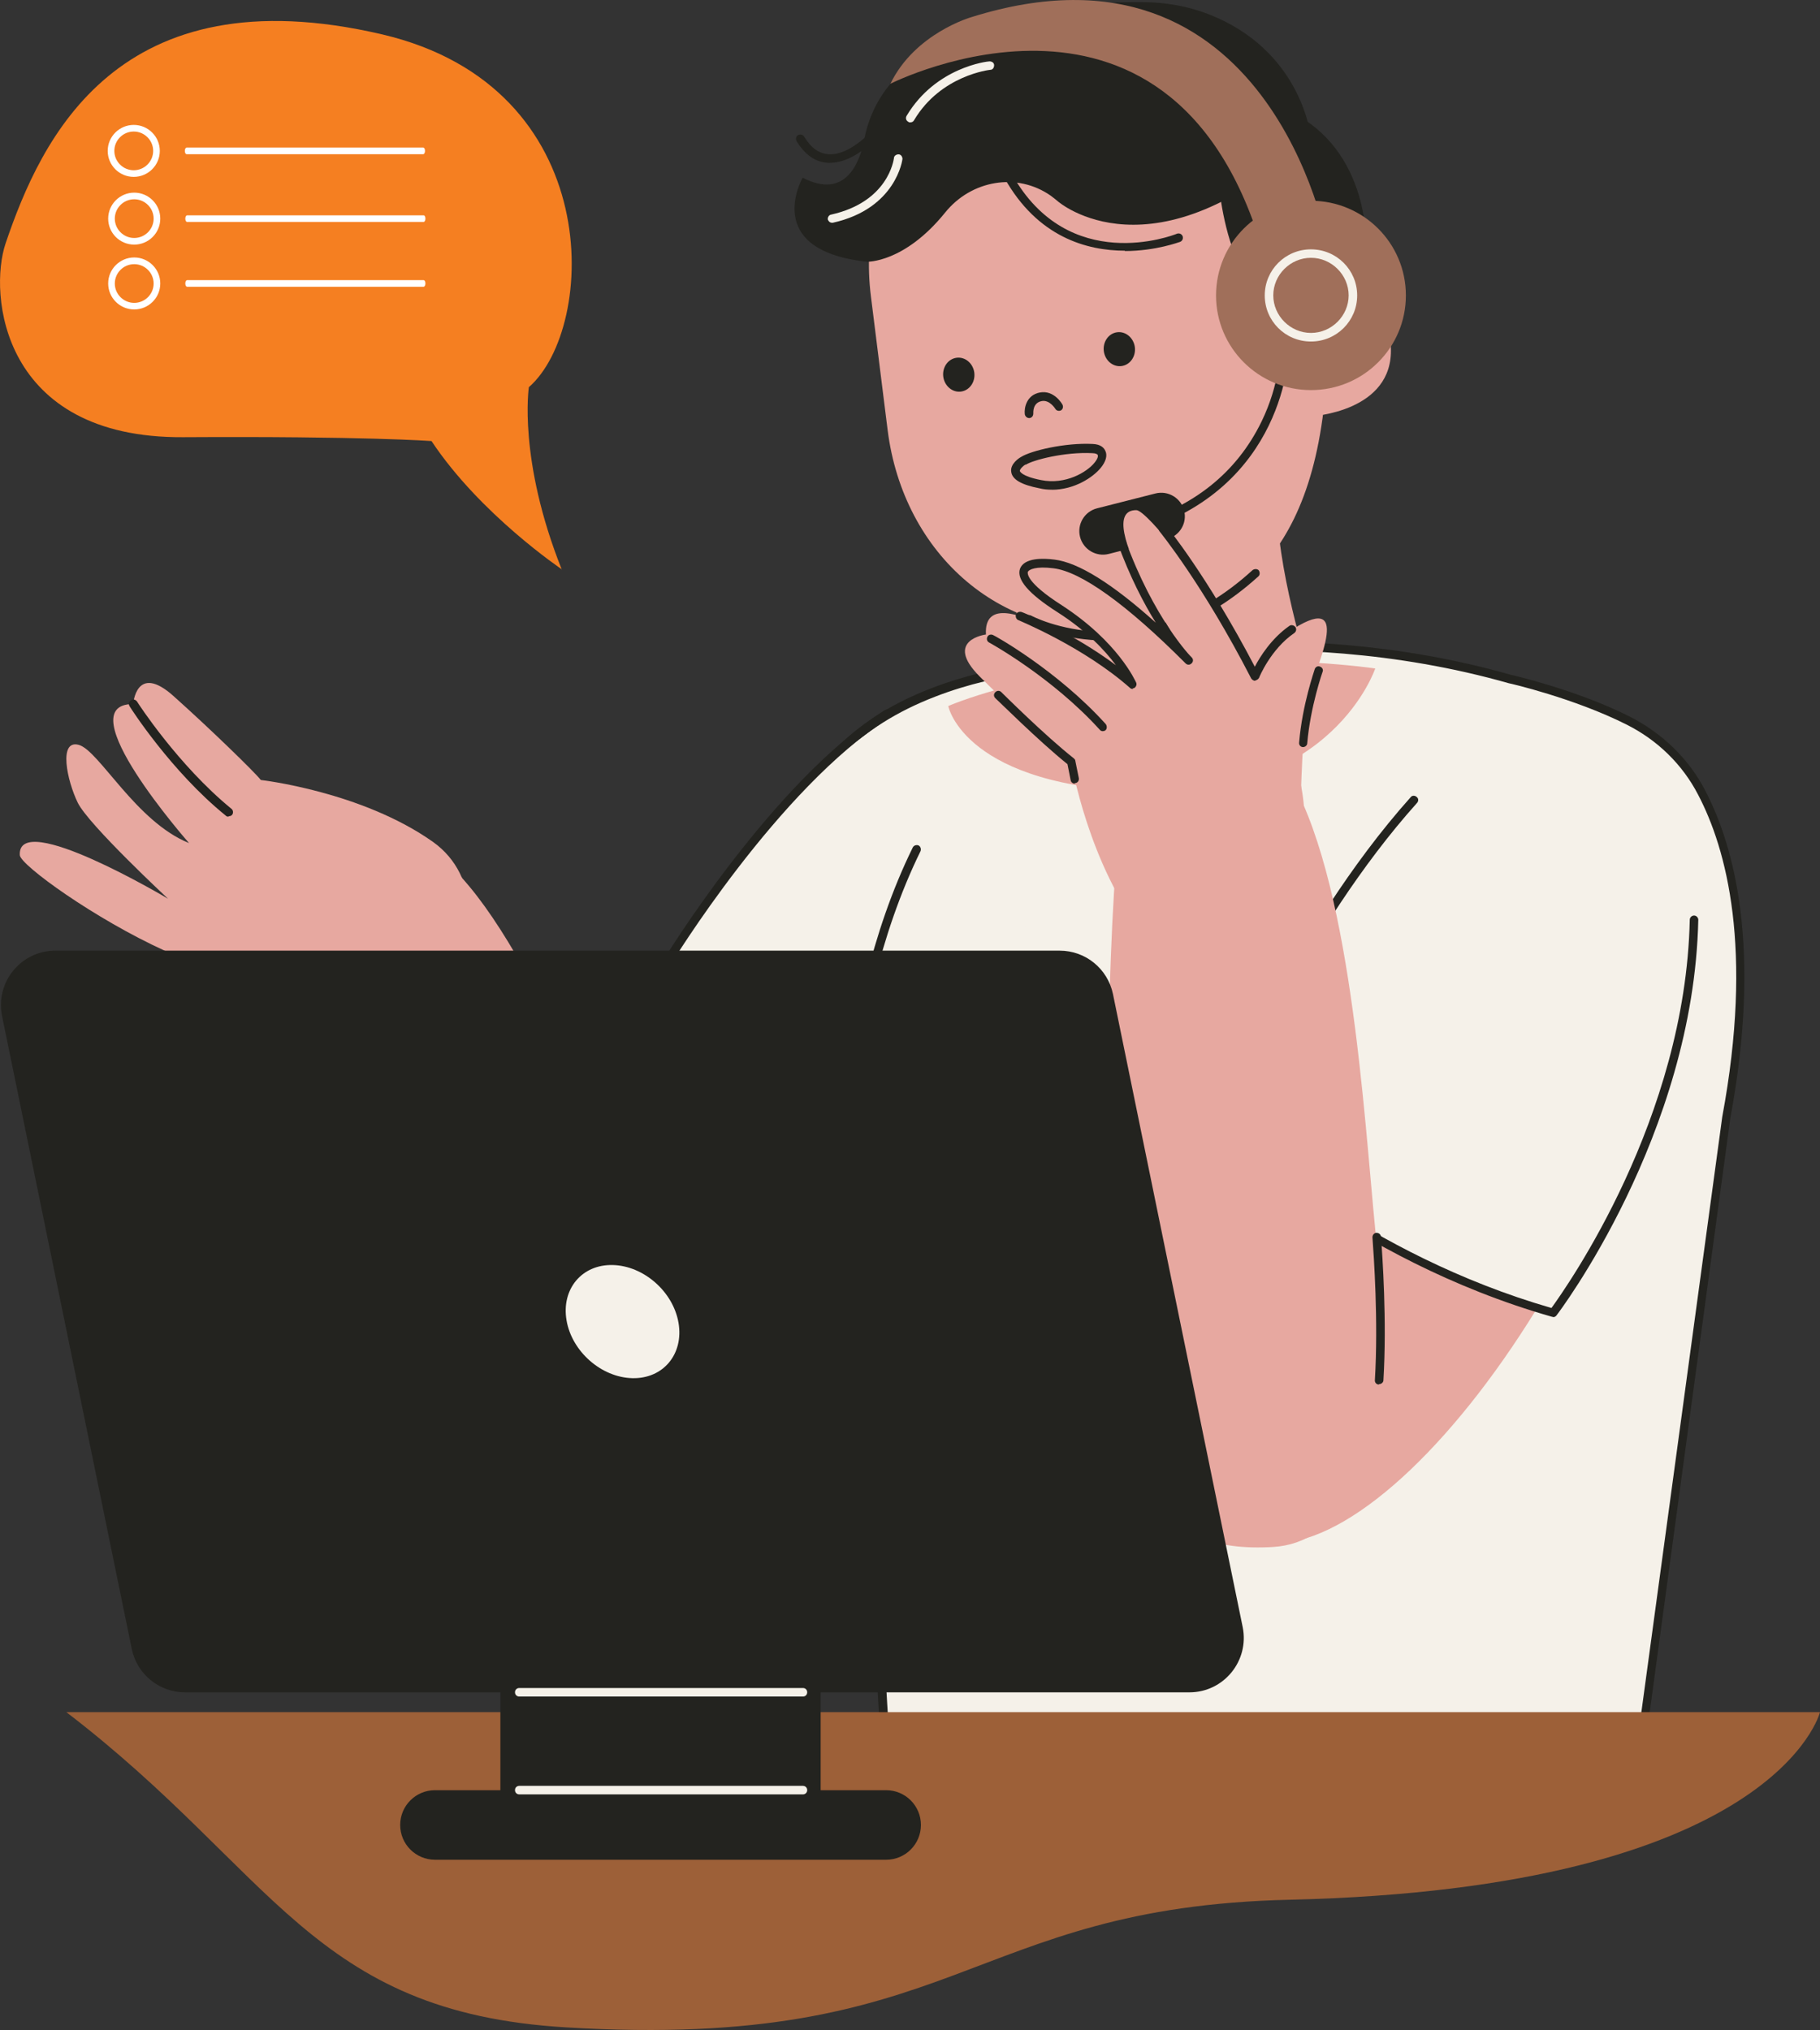 <?xml version="1.0" encoding="UTF-8"?><svg id="a" xmlns="http://www.w3.org/2000/svg" width="269.01" height="300" xmlns:xlink="http://www.w3.org/1999/xlink" viewBox="0 0 269.01 300"><rect x="0" y="0" width="269.01" height="300" fill="#333333" stroke="none"/><defs><clipPath id="b"><rect x="0" y="0" width="269" height="300" fill="none"/></clipPath></defs><g clip-path="url(#b)"><g><path d="M135.49,125.55c-3.79-3.3-9.98-3.77-14.55-1.68-6.98,3.2-16.08,10.58-24.12,25.2-13.87,25.36-30.53,67.95-23.8,85.4,10.35,26.83,49.81-10.69,67.26-63.92,8.88-26.99,3.84-37.36-4.83-44.96l.05-.05h0Z" fill="#e7a8a0"/><path d="M157.66,98.25s-38.51,.68-41.46,29.87c-2.73,27.29,1.94,45.63,8.15,66.39,4.63,15.51,5.42,49.51,6.51,63.19h111.7l12.56-92.58c4.73-25.25,.42-40.19-3.68-48.05-2.42-4.61-6.25-8.28-10.88-10.63-7.88-3.99-17.5-6.14-17.5-6.14-34.26-9.75-65.47-2.04-65.47-2.04h.05Z" fill="#f5f1e9"/><path d="M242.58,258.37h-111.7c-.32,0-.58-.26-.63-.57-.27-3.2-.52-7.55-.79-12.52-.95-16.34-2.21-38.78-5.73-50.56-6.3-21.06-10.88-39.3-8.15-66.65,1.21-12.21,8.88-21.33,22.22-26.41,9.51-3.67,18.86-3.99,19.76-4.03,1.68-.36,32.47-7.39,65.73,2.09,.05,0,9.72,2.2,17.6,6.18,4.83,2.47,8.72,6.23,11.14,10.9,4.31,8.23,8.4,23.32,3.73,48.41l-12.56,92.53c0,.32-.32,.52-.63,.52v.11h0Zm-111.08-1.25h110.55l12.51-92.06c4.63-24.84,.63-39.61-3.57-47.62-2.31-4.46-5.99-8.07-10.61-10.38-7.72-3.88-17.23-6.08-17.34-6.08-33.74-9.59-64.84-2.15-65.15-2.04h-.16c-.11,0-9.67,.21-19.44,3.99-5.73,2.2-10.35,5.14-13.87,8.75-4.36,4.51-6.89,10.06-7.52,16.61-2.68,27.09,1.83,45.27,8.09,66.18,3.57,11.95,4.83,34.43,5.78,50.88,.27,4.67,.47,8.75,.74,11.9v-.11h0Z" fill="#23231f"/><path d="M239.89,110.26c-3.79-3.3-9.98-3.77-14.55-1.68-6.99,3.2-16.08,10.58-24.07,25.2-13.87,25.36-30.53,67.95-23.8,85.4,10.35,26.83,49.82-10.69,67.26-63.92,8.83-26.99,3.84-37.36-4.83-44.96v-.05h0Z" fill="#e7a8a0"/><path d="M183.31,164.74s7.99,10.74,20.44,18.13c13.71,8.12,25.85,11.16,25.85,11.16,0,0,22.33-32.23,20.75-60.04-1.36-24.31-14.19-28.71-24.38-27.56-21.18,2.36-41.51,52.71-42.66,58.37v-.05h0Z" fill="#f5f1e9"/><path d="M229.6,194.61h-.16c-30-8.54-49.55-27.82-49.76-28.03-.16-.16-.21-.41-.16-.68,.11-.26,11.09-28.08,29-48.1,.21-.27,.63-.27,.9,0,.27,.21,.27,.63,0,.89-16.6,18.54-27.22,43.9-28.59,47.32,2.53,2.41,21.07,19.38,48.49,27.29,2.31-3.2,19.81-27.97,20.44-57.37,0-.36,.32-.63,.63-.63,.36,0,.63,.32,.63,.63-.68,31.8-20.75,58.21-20.96,58.47-.11,.16-.32,.26-.52,.26l.05-.05h0Z" fill="#23231f"/><path d="M84.89,169.35s6.1,9.85,18.55,17.24c13.71,8.12,28.16,11.58,28.16,11.58,0,0,18.6-30.81,19.92-58.63,.63-13.31-7.2-39.46-16.5-35.11-26.79,12.58-48.97,59.26-50.13,64.92h0Z" fill="#f5f1e9"/><path d="M140.17,104.39s2.42,11.99,29.63,12.63c27.22,.63,33.47-18.23,33.47-18.23,0,0-13.77-2.09-32.95-.73-19.02,1.36-30.16,6.28-30.16,6.28v.05h0Z" fill="#e7a8a0"/><path d="M156.15,6.66c18.39-2.31,35.15,10.69,37.47,29.03l2.47,19.75c-1.68,29.03-15.81,35.74-29.11,37.36-18.81,2.36-33.47-10.9-35.78-29.24l-2.47-19.75c-2.31-18.34,9.04-34.84,27.43-37.15Z" fill="#e7a8a0"/><path d="M142.03,57.87c1.27-.16,2.15-1.41,1.98-2.79-.18-1.38-1.34-2.37-2.61-2.21-1.27,.16-2.15,1.41-1.98,2.79,.18,1.38,1.35,2.37,2.61,2.21Z" fill="#23231f"/><path d="M165.76,54.1c1.27-.16,2.15-1.41,1.98-2.79-.18-1.38-1.35-2.37-2.61-2.21-1.27,.16-2.15,1.41-1.98,2.79,.18,1.38,1.34,2.37,2.61,2.21Z" fill="#23231f"/><path d="M152.1,61.78c-.32,0-.58-.27-.63-.57-.11-.95,.27-2.83,2.21-3.2,2.1-.42,3.31,1.68,3.36,1.79,.16,.32,.05,.68-.21,.84-.32,.16-.68,.05-.84-.21,0,0-.84-1.41-2.05-1.15-1.31,.27-1.21,1.68-1.21,1.83,0,.36-.21,.63-.58,.68h-.05Z" fill="#23231f"/><path d="M166.29,37.05c-5.62,0-12.92-1.99-17.82-10.74-.16-.32-.05-.68,.27-.84,.32-.16,.68-.05,.84,.27,8.36,14.98,23.75,9.07,24.38,8.8,.32-.11,.68,0,.84,.36,.11,.32,0,.68-.36,.84-.05,0-3.57,1.36-8.2,1.36l.05-.05Z" fill="#23231f"/><path d="M180.11,26.63s1.31,22.37,15.02,20.12c0,0,4.31-.68,6.04-5.4,1.74-4.72,1.1-18.29-9.19-24.16l-11.88,9.43h0Z" fill="#23231f"/><path d="M193.77,20.34s-1.15-12.05-13.87-17.71c-3.36-1.52-6.99-2.25-10.66-2.31-8.2-.11-28.16,.89-37.62,12.05-1.94,2.31-3.26,5.08-3.84,8.07-.63,3.4-2.68,9.17-9.14,5.82,0,0-6.2,10.74,9.51,12.42,0,0,5.51,.21,11.56-7.28,3.84-4.76,10.61-5.98,15.61-2.47,.36,.27,.68,.52,1.06,.84,0,0,14.03,12.26,37.41-9.48v.05h-.02Z" fill="#23231f"/><path d="M195.02,41.51c2.84-.89,10.19,.32,10.56,9.85,.42,9.54-11.77,10.16-11.77,10.16l-5.42-15.46c2.15-2.15,3.79-3.67,6.62-4.56h0Z" fill="#e7a8a0"/><path d="M122.99,32.92c-.32,0-.52-.21-.63-.47-.05-.32,.16-.68,.47-.73,8.46-1.88,9.25-8.07,9.3-8.34,0-.36,.36-.57,.68-.57,.36,0,.58,.36,.58,.68,0,.05-.89,7.34-10.3,9.43h-.1Z" fill="#f5f1e9"/><path d="M122.68,24.06h-.21c-1.89-.05-3.47-1.15-4.73-3.2-.16-.32-.11-.68,.21-.89,.32-.16,.68-.11,.9,.21,1.05,1.73,2.26,2.56,3.73,2.62,4.04,.16,8.46-5.92,8.51-5.98,.21-.27,.58-.36,.9-.16,.27,.21,.36,.57,.16,.89-.21,.27-4.78,6.5-9.4,6.5h-.05Z" fill="#23231f"/><path d="M134.55,18.09c-.11,0-.21,0-.32-.11-.32-.16-.42-.57-.21-.89,4.31-7.18,11.93-8.02,12.24-8.02,.36,0,.68,.21,.68,.57s-.21,.68-.58,.68c-.05,0-7.3,.79-11.25,7.44-.11,.21-.32,.32-.52,.32h-.04Z" fill="#f5f1e9"/><path d="M155.51,72.37c-.63,0-1.26-.05-1.89-.21-2.68-.52-4-1.31-4.15-2.41-.21-1.2,1.21-2.09,1.42-2.2,1.47-.95,6.57-2.15,10.61-1.94,1.21,.05,1.68,.57,1.89,1.05,.32,.68,.05,1.57-.68,2.47-1.15,1.41-3.89,3.25-7.25,3.25h.05Zm-3.93-3.73c-.36,.21-.84,.68-.84,.95,0,.05,.21,.79,3.15,1.36,3.63,.73,6.78-1.2,7.88-2.56,.47-.57,.58-1,.47-1.15,0-.11-.32-.27-.79-.27-4.04-.21-8.77,1-9.87,1.73v-.05h0Z" fill="#23231f"/><path d="M149.73,86.46s1,7.55,1.89,14.3c0,0,10.46,7.5,27.85,4.08,17.44-3.46,13.98-5.82,13.98-5.82,0,0-4.99-15.57-4.68-25.57l-39.04,12.99h0Z" fill="#e7a8a0"/><path d="M163.6,94.64h-1.21c-6.3-.27-10.41-2.47-10.56-2.56-.32-.16-.42-.57-.27-.84,.16-.32,.52-.42,.84-.27,.16,.11,16.08,8.49,32.73-6.71,.27-.21,.68-.21,.9,0,.21,.27,.21,.68,0,.89-8.46,7.7-16.65,9.48-22.43,9.48h0Z" fill="#23231f"/><path d="M124.72,182.72c-.32,0-.63-.26-.63-.57s-1.63-31.54,10.82-56.9c.16-.32,.52-.42,.84-.32,.32,.16,.42,.52,.32,.84-12.29,25.04-10.72,55.96-10.66,56.27,0,.36-.27,.63-.58,.68h-.11Z" fill="#23231f"/><path d="M99.5,194.3s20.01,38.87-11.14,48.1c-15.92,4.67-24.01-6.44-30.37-28.35-6.36-21.96-18.97-79.53-14.92-86.08,4-6.55,12.67-13.26,26.27,2.99,12.24,14.67,25.11,49.77,30.16,63.4v-.05h0Z" fill="#e7a8a0"/><path d="M69.34,134.72c.47,10.69-10.3,18.39-20.49,14.98-10.19-3.4-17.71-6.08-24.43-9.17-10.46-4.76-21.39-12.68-21.49-14.15-.42-6.87,21.91,6.44,21.91,6.44,0,0-11.77-10.95-13.35-14.2-1.58-3.24-2.89-9.38,.16-8.54,3,.84,8.46,11.37,16.29,14.51,0,0-18.13-20.59-8.25-20.54,0,0,.42-6.13,5.94-1.2,5.52,4.93,12.13,11.37,12.92,12.42,0,0,14.92,1.68,25.48,9.17,3.52,2.52,5.15,6.28,5.36,10.22l-.05,.05h0Z" fill="#e7a8a0"/><path d="M33.77,120.68c-.16,0-.27,0-.42-.16-8.09-6.55-14.14-16.03-14.19-16.14-.21-.32-.11-.68,.21-.89,.32-.21,.68-.11,.9,.21,.05,.11,6.05,9.38,13.93,15.82,.27,.21,.32,.63,.11,.89-.11,.16-.32,.21-.47,.21l-.05,.05h0Z" fill="#23231f"/><path d="M196.13,35.8S187.57-11.25,143.59,2.53c0,0-8.36,2.36-11.98,9.85,0,0,42.61-21.64,55.49,26.3l9.04-2.88Z" fill="#a06f5a"/><path d="M167.65,78.76c-.27,0-.52-.16-.63-.47-.11-.32,.11-.68,.42-.79,8.99-2.56,15.34-7.65,19.02-15.19,2.73-5.6,2.78-10.53,2.78-10.58,0-.36,.27-.63,.63-.63s.63,.27,.63,.63c0,.21-.36,20.59-22.7,26.99h-.16v.05h0Z" fill="#23231f"/><path d="M193.77,57.65c7.75,0,14.03-6.26,14.03-13.99s-6.28-13.99-14.03-13.99-14.03,6.26-14.03,13.99,6.28,13.99,14.03,13.99Z" fill="#a06f5a"/><path d="M193.77,50.47c-3.79,0-6.83-3.04-6.83-6.81s3.05-6.81,6.83-6.81,6.83,3.04,6.83,6.81-3.05,6.81-6.83,6.81Zm0-12.37c-3.05,0-5.57,2.52-5.57,5.55s2.53,5.55,5.57,5.55,5.57-2.52,5.57-5.55-2.53-5.55-5.57-5.55Z" fill="#f5f1e9"/><path d="M170.77,72.93l-8.61,2.19c-1.87,.47-3,2.37-2.52,4.23,.48,1.86,2.38,2.99,4.25,2.51l8.61-2.19c1.87-.48,3-2.37,2.52-4.23-.48-1.86-2.38-2.99-4.25-2.51Z" fill="#23231f"/><path d="M203.64,184.97s4.78,42.44-15.5,43.65c-17.03,1-23.12-9.22-24.12-32.7-1.05-23.53,0-67.9,1.83-75.55,3.52-14.41,16.35-22.89,25.95-3.3,8.67,17.66,10.09,53.08,11.82,67.9h0Z" fill="#e7a8a0"/><path d="M203.8,204.61c-.36,0-.63-.32-.58-.68,.52-8.75-.16-18.34-.36-21.06,0-.36,.21-.63,.58-.68,.36,0,.63,.21,.68,.57,.21,2.78,.89,12.42,.36,21.22,0,.32-.32,.57-.63,.57l-.05,.05Z" fill="#23231f"/><path d="M175.48,142.37c11.09,0,17.82-14.83,17.28-22.8-.58-8.8-5.46-16.09-9.04-22.85-5.51-10.53-14.24-21.33-15.76-21.33-7.09-.05,7.83,22.21,7.83,22.21,0,0-11.93-11.53-15.4-12.99-3.47-1.47-9.82-2.47-8.83,.57,1,3.04,12.19,8.07,15.87,15.98,0,0-22.27-17.55-21.7-7.39,0,0-6.3,.79-.95,6.18,5.42,5.4,12.4,11.84,13.55,12.63,0,0,2.53,15.25,10.88,25.68,2.78,3.46,3.21,4.14,6.2,4.14l.05-.05,.02,.02Z" fill="#e7a8a0"/><path d="M163.03,108.06c-.16,0-.36-.05-.47-.21-7.09-7.81-16.24-12.83-16.35-12.89-.32-.16-.42-.52-.27-.84,.15-.32,.52-.42,.84-.27,.11,0,9.46,5.19,16.65,13.15,.21,.27,.21,.68,0,.89-.11,.11-.26,.16-.42,.16Z" fill="#23231f"/><path d="M184.15,106.79s-.32-9.75,7.83-14.35c8.15-4.61,1.89,7.39,1.21,11.06-.63,3.67-.95,15.14-.95,15.14,0,0-8.46-8.33-8.09-11.9v.05h0Z" fill="#e7a8a0"/><path d="M9.76,253.03H269.01s-6.46,26.04-78.39,27.72c-47.92,1.1-48.81,22.37-106.98,18.86-37.62-2.25-43.09-23.05-73.83-46.58h-.05Z" fill="#9d6038"/><path d="M27.36,250.1H175.8c5.1,0,8.88-4.67,7.88-9.64l-19.18-93.58c-.79-3.72-4.04-6.39-7.88-6.39H8.18c-5.1,0-8.88,4.67-7.88,9.64l19.18,93.58c.79,3.72,4.04,6.39,7.88,6.39Z" fill="#23231f"/><path d="M121.3,245.75h-47.34v23.94h47.34v-23.94Z" fill="#23231f"/><path d="M64.3,264.56h66.67c2.85,0,5.15,2.3,5.15,5.14s-2.3,5.14-5.15,5.14H64.3c-2.85,0-5.15-2.3-5.15-5.14s2.3-5.14,5.15-5.14Z" fill="#23231f"/><path d="M83.74,195.13c.79,4.61,5.15,8.43,9.72,8.54,4.57,.11,7.62-3.56,6.83-8.18-.79-4.61-5.15-8.43-9.72-8.54-4.57-.11-7.62,3.56-6.83,8.17Z" fill="#f5f1e9"/><path d="M118.68,250.72h-41.93c-.36,0-.63-.27-.63-.63s.27-.63,.63-.63h41.93c.36,0,.63,.26,.63,.63s-.27,.63-.63,.63Z" fill="#f5f1e9"/><path d="M118.68,265.18h-41.93c-.36,0-.63-.27-.63-.63s.27-.63,.63-.63h41.93c.36,0,.63,.27,.63,.63s-.27,.63-.63,.63Z" fill="#f5f1e9"/><path d="M83.06,84.15s-12.08-8.12-19.28-18.97c0,0-9.82-.73-36.73-.57C.14,64.77-1.7,43.4,.83,35.96,6.08,20.5,17.37-4.07,56.52,5.09c33.2,7.8,31.73,43.33,21.65,52.13,0,0-1.63,10.69,4.88,26.99v-.05h0Z" fill="#f57f21"/><path d="M19.84,36.15c-2.13,0-3.85-1.72-3.85-3.84s1.73-3.84,3.85-3.84,3.85,1.72,3.85,3.84-1.73,3.84-3.85,3.84Zm0-6.7c-1.59,0-2.87,1.29-2.87,2.86s1.29,2.86,2.87,2.86,2.87-1.29,2.87-2.86-1.29-2.86-2.87-2.86Z" fill="#fff"/><path d="M62.61,32.8H27.66c-.16,0-.27-.22-.27-.49s.12-.49,.27-.49H62.61c.16,0,.27,.22,.27,.49s-.12,.49-.27,.49Z" fill="#fff"/><path d="M19.84,45.73c-2.13,0-3.85-1.72-3.85-3.84s1.73-3.84,3.85-3.84,3.85,1.72,3.85,3.84-1.73,3.84-3.85,3.84Zm0-6.69c-1.59,0-2.87,1.29-2.87,2.86s1.29,2.86,2.87,2.86,2.87-1.29,2.87-2.86-1.29-2.86-2.87-2.86Z" fill="#fff"/><path d="M62.61,42.38H27.66c-.16,0-.27-.22-.27-.49s.12-.49,.27-.49H62.61c.16,0,.27,.22,.27,.49s-.12,.49-.27,.49Z" fill="#fff"/><path d="M19.77,26.14c-2.13,0-3.85-1.72-3.85-3.84s1.73-3.84,3.85-3.84,3.85,1.72,3.85,3.84-1.73,3.84-3.85,3.84Zm0-6.7c-1.59,0-2.87,1.29-2.87,2.86s1.29,2.86,2.87,2.86,2.87-1.29,2.87-2.86-1.29-2.86-2.87-2.86Z" fill="#fff"/><path d="M62.55,22.79H27.59c-.16,0-.27-.22-.27-.49s.12-.49,.27-.49H62.55c.16,0,.27,.22,.27,.49s-.12,.49-.27,.49Z" fill="#fff"/><path d="M158.88,115.81c-.32,0-.58-.21-.63-.52l-.47-2.36c-4.31-3.46-10.56-9.7-10.66-9.75-.27-.26-.27-.63,0-.89,.27-.26,.63-.26,.89,0,.05,.05,6.46,6.44,10.72,9.79,.11,.11,.21,.21,.21,.36l.52,2.56c.05,.36-.16,.68-.52,.73h-.11l.05,.05v.02Z" fill="#23231f"/><path d="M167.44,101.82c-.16,0-.32-.05-.42-.16-6.89-6.08-16.39-9.95-16.49-10.01-.32-.11-.47-.52-.36-.84,.11-.32,.52-.47,.84-.36,.11,0,7.41,2.99,13.93,7.86-1.58-2.15-4.31-5.08-8.67-7.86-4.26-2.72-6.04-4.82-5.51-6.39,.63-1.68,3.47-1.57,5.1-1.36,3.52,.42,8.56,3.56,14.97,9.32-1.79-2.88-3.84-6.81-5.67-11.84-.11-.32,0-.68,.36-.79,.32-.11,.68,0,.79,.36,4.2,11.63,9.72,17.34,9.82,17.39,.27,.27,.27,.63,0,.89-.27,.27-.63,.27-.9,0-8.67-8.7-15.45-13.57-19.54-14.05-2.53-.32-3.63,.16-3.78,.57,0,.16-.32,1.47,4.99,4.87,8.4,5.44,10.93,11.26,11.04,11.47,.11,.26,0,.57-.21,.73-.11,.11-.27,.11-.36,.11l.11,.05h0Z" fill="#23231f"/><path d="M185.51,100.61c-.21,0-.47-.16-.58-.36-7.2-13.99-13.5-21.64-13.55-21.74-.21-.27-.16-.68,.11-.89,.27-.21,.68-.21,.9,.11,.05,.05,6.1,7.44,13.08,20.8,.79-1.52,2.47-4.19,5.1-6.03,.27-.21,.68-.11,.9,.16,.21,.32,.11,.68-.16,.89-3.47,2.36-5.2,6.55-5.2,6.6-.11,.21-.32,.36-.58,.42v.05h0Z" fill="#23231f"/><path d="M192.6,110.41c-.36,0-.63-.32-.58-.68,.47-5.6,2.26-10.63,2.31-10.85,.11-.32,.47-.52,.79-.36,.32,.11,.52,.47,.36,.79,0,0-1.79,5.08-2.26,10.53,0,.32-.32,.57-.63,.57Z" fill="#23231f"/><path d="M98.51,143c-.11,0-.21,0-.32-.11-.32-.16-.42-.57-.21-.89,.16-.26,16.13-26.46,32.79-37.04,.32-.21,.68-.11,.9,.21,.21,.32,.11,.68-.21,.89-16.44,10.43-32.26,36.36-32.42,36.63-.11,.21-.32,.32-.52,.32h0Z" fill="#23231f"/></g></g></svg>